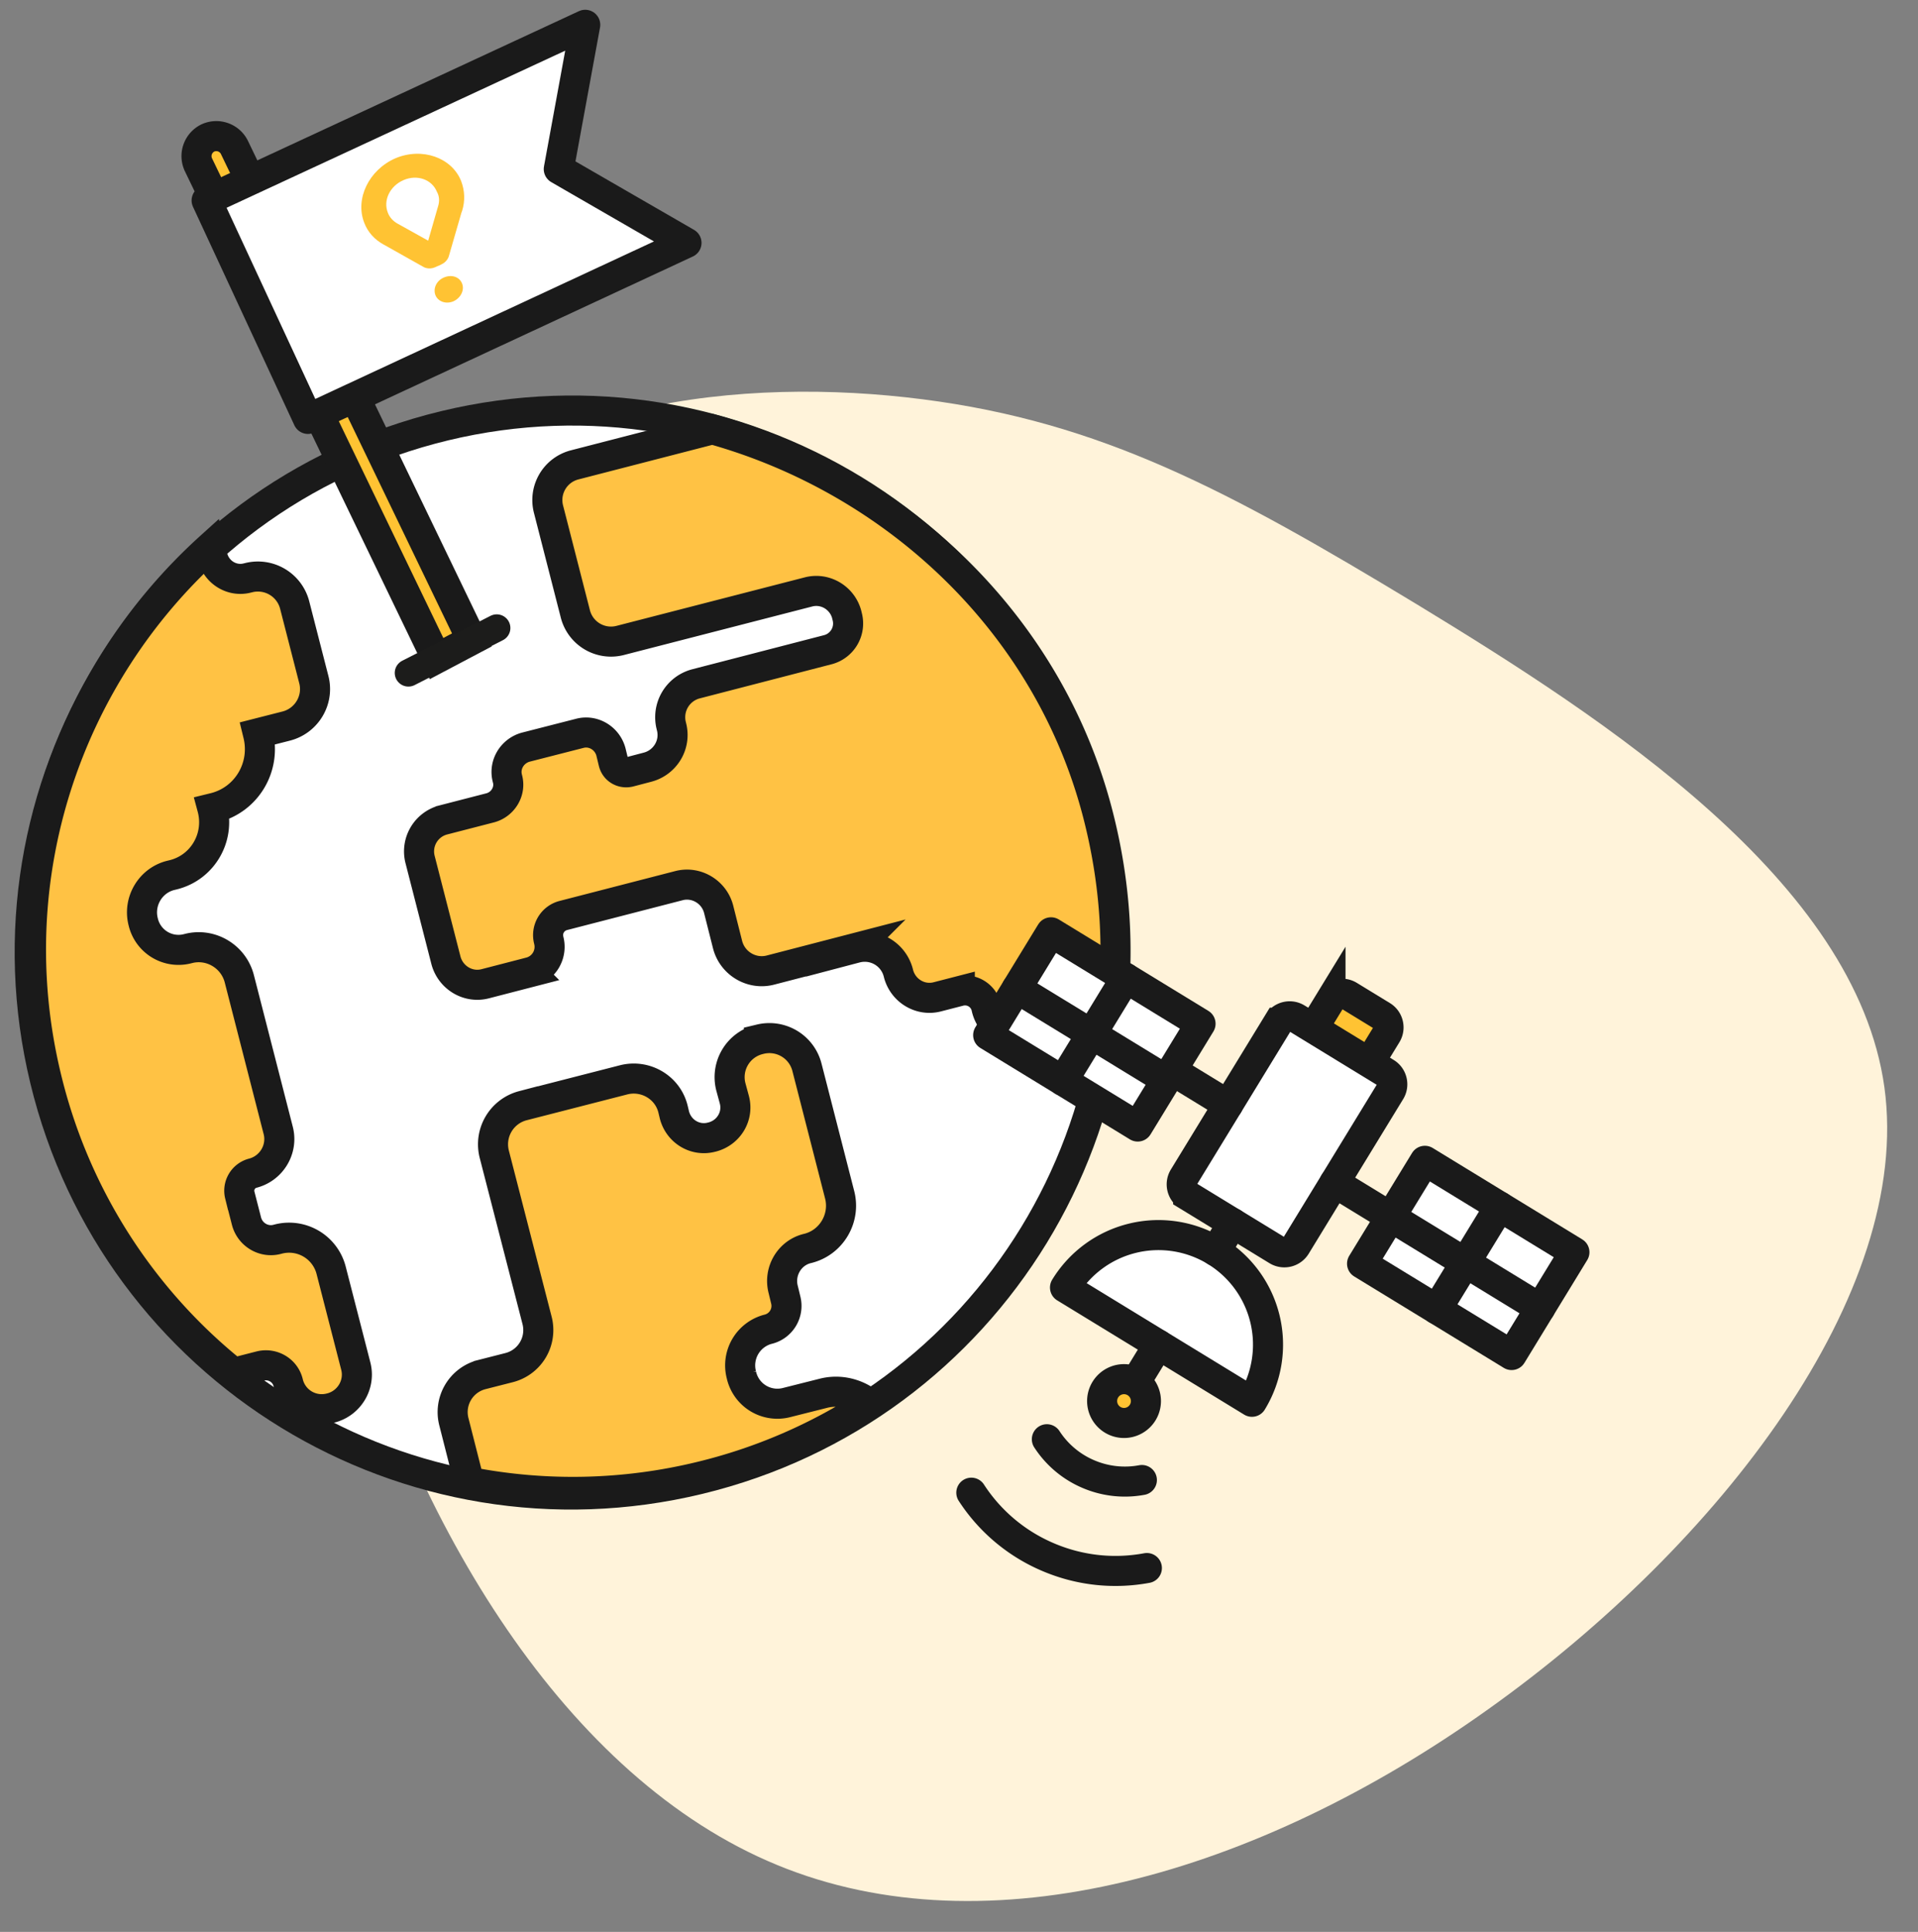 <svg width="140" height="141" fill="none" xmlns="http://www.w3.org/2000/svg"><rect width="100%" height="100%" fill="#808080" stroke="none"/><path fill-rule="evenodd" clip-rule="evenodd" d="M56.723 136.116c-15.388-6.327-26.558-24.742-31.846-44.294-5.28-19.594-4.665-40.3 4.012-51.51 8.692-11.188 25.437-12.838 38.46-11.169 13.025 1.67 22.313 6.634 36.088 14.974 13.768 8.382 32.014 20.182 34.11 35.234 2.073 15.07-12.04 33.385-28.914 45.396-16.86 12.038-36.508 17.722-51.91 11.369z" fill="#FFF3DA"/><path fill-rule="evenodd" clip-rule="evenodd" d="M80.17 60.242c5.126 21.233-7.932 42.6-29.165 47.725-21.232 5.126-42.6-7.932-47.725-29.165-5.125-21.232 7.933-42.6 29.166-47.725 21.232-5.125 42.6 7.933 47.725 29.165z" fill="#fff" stroke="#1A1A1A" stroke-width="2.194"/><path fill-rule="evenodd" clip-rule="evenodd" d="m60.062 101.699-2.636.664a2.69 2.69 0 0 1-3.3-1.972l-.012-.052a2.726 2.726 0 0 1 1.938-3.32l.053-.013a1.752 1.752 0 0 0 1.25-2.12l-.185-.766c-.345-1.314.444-2.68 1.764-2.998l.054-.013c1.71-.44 2.74-2.2 2.3-3.91l-2.384-9.296a2.83 2.83 0 0 0-3.457-2.045l-.054.013a2.83 2.83 0 0 0-2.045 3.457l.256.945c.313 1.182-.402 2.39-1.611 2.71l-.053.012c-1.183.314-2.39-.401-2.71-1.61l-.114-.476c-.403-1.553-1.998-2.482-3.557-2.106l-7.398 1.898a2.913 2.913 0 0 0-2.08 3.55l3.119 12.11a2.826 2.826 0 0 1-2.02 3.451l-2.027.517a2.826 2.826 0 0 0-2.02 3.452l1.112 4.374a39.462 39.462 0 0 0 16.88-.384 39.494 39.494 0 0 0 12.333-5.325c-.904-.733-2.16-1.073-3.396-.747zM51.997 31.335 41.942 33.93a2.652 2.652 0 0 0-1.899 3.255L42 44.82a2.686 2.686 0 0 0 3.234 1.932l13.768-3.547c1.236-.326 2.482.436 2.802 1.645l.038.158a1.978 1.978 0 0 1-1.43 2.415l-9.606 2.486A2.518 2.518 0 0 0 49 52.975l.012.053c.346 1.314-.456 2.626-1.744 2.965l-1.315.345c-.529.128-1.047-.167-1.174-.694l-.186-.768c-.268-.997-1.285-1.618-2.283-1.35l-3.924 1.004c-.997.268-1.619 1.285-1.35 2.283l.006.027c.25.917-.331 1.869-1.25 2.118l-3.422.883a2.373 2.373 0 0 0-1.705 2.9l1.885 7.346c.333 1.262 1.612 2.044 2.875 1.711l3.263-.844a1.909 1.909 0 0 0 1.37-2.316l-.006-.026a1.478 1.478 0 0 1 1.05-1.79l8.45-2.181c1.261-.332 2.566.443 2.899 1.705l.659 2.61c.357 1.367 1.761 2.202 3.129 1.845l6.237-1.618a2.529 2.529 0 0 1 3.096 1.825l.013.053c.333 1.262 1.605 2.017 2.841 1.691l1.632-.421a1.596 1.596 0 0 1 1.923 1.129l.044.185a2.442 2.442 0 0 0 2.94 1.751l6.21-1.61c.518-4.46.239-9.09-.877-13.714-3.464-14.46-14.928-25.002-28.3-28.737zM21.033 100.914l.013.053a2.518 2.518 0 0 0 3.063 1.805l.054-.012c1.34-.353 2.156-1.724 1.804-3.065l-1.795-6.977a3.168 3.168 0 0 0-3.878-2.28l-.053.014c-.997.268-2.014-.353-2.257-1.358l-.48-1.87a1.322 1.322 0 0 1 .93-1.593l.027-.007c1.367-.358 2.203-1.762 1.844-3.13l-2.837-11.059c-.422-1.632-2.088-2.627-3.72-2.206l-.053.013a2.645 2.645 0 0 1-3.228-1.905l-.013-.053c-.383-1.474.506-3.003 1.98-3.386l.237-.058c2.108-.536 3.378-2.688 2.835-4.822l-.007-.026.159-.039c2.372-.6 3.775-3.009 3.175-5.38l-.013-.053 2.081-.53c1.5-.39 2.39-1.919 2.005-3.392l-1.393-5.424a2.772 2.772 0 0 0-3.391-2.005l-.053.012c-1.104.295-2.245-.38-2.546-1.51l-.179-.74C4.924 49.353-.146 64.027 3.374 78.61a39.454 39.454 0 0 0 13.682 21.585l1.95-.499c.898-.217 1.81.318 2.027 1.217z" fill="#FFC244" stroke="#1A1A1A" stroke-width="2.194"/><path fill-rule="evenodd" clip-rule="evenodd" d="M16.958 11.747a1.051 1.051 0 0 0-1.38-.506 1.05 1.05 0 0 0-.505 1.38l17.018 35.29 1.834-.973-16.967-35.191z" fill="#fff"/><path fill-rule="evenodd" clip-rule="evenodd" d="M17.119 10.774a1.474 1.474 0 0 0-1.937-.709 1.474 1.474 0 0 0-.708 1.936l17.392 36.064 2.576-1.36-17.323-35.93z" fill="#FFC333" stroke="#1A1A1A" stroke-width="2.194"/><path d="m36.258 45.835-6.448 3.279" stroke="#1C1C1B" stroke-width="1.993" stroke-linecap="round" stroke-linejoin="round"/><path fill-rule="evenodd" clip-rule="evenodd" d="M50.11 17.726 22.481 30.575l-7.399-15.943L42.718 1.81l-1.932 10.532 9.324 5.384z" fill="#fff" stroke="#1A1A1A" stroke-width="2.194" stroke-linejoin="round"/><path fill-rule="evenodd" clip-rule="evenodd" d="M28.863 11.552c-1.934.845-2.962 2.955-2.275 4.71.26.685.753 1.226 1.413 1.587l.133.072 2.786 1.567s.369.225.852.014l.134-.064.189-.077.106-.055c.483-.212.57-.64.57-.64l.905-3.127.056-.15c.228-.736.19-1.48-.069-2.165-.68-1.73-2.86-2.49-4.8-1.672zm3.106 3.53-.051.175-.664 2.309-2.055-1.145-.165-.09c-.33-.18-.594-.46-.723-.803-.363-.9.15-1.954 1.146-2.384.995-.43 2.071-.046 2.434.854.185.327.203.7.078 1.084zM31.783 21.543c-.187-.485.07-1.064.633-1.296.562-.232 1.126-.035 1.314.45.182.46-.076 1.038-.633 1.295-.562.232-1.131.01-1.314-.449z" fill="#FFC333"/><path fill-rule="evenodd" clip-rule="evenodd" d="m96.922 80.628-2.415-1.476a.987.987 0 0 1-.327-1.352l2.936-4.803a.985.985 0 0 1 1.351-.326l2.415 1.476c.462.281.609.89.327 1.352L98.274 80.3a.986.986 0 0 1-1.352.327z" fill="#FFC333" stroke="#1A1A1A" stroke-width="2.194"/><path fill-rule="evenodd" clip-rule="evenodd" d="m93.236 91.26-6.51-3.978a.986.986 0 0 1-.326-1.352l6.897-11.285a.987.987 0 0 1 1.351-.326l6.509 3.978c.462.282.609.89.327 1.352l-6.896 11.284a.987.987 0 0 1-1.352.327z" fill="#fff" stroke="#1A1A1A" stroke-width="2.194"/><path fill-rule="evenodd" clip-rule="evenodd" d="M88.73 91.317a7.996 7.996 0 0 0-10.992 2.654l13.645 8.338a7.996 7.996 0 0 0-2.653-10.992z" fill="#fff" stroke="#1A1A1A" stroke-width="2.194" stroke-linecap="round" stroke-linejoin="round"/><path d="m89.981 89.27-1.25 2.048M84.561 98.14l-1.251 2.047" stroke="#1A1A1A" stroke-width="2.194" stroke-linecap="round" stroke-linejoin="round"/><path fill-rule="evenodd" clip-rule="evenodd" d="M83.424 103.068a1.599 1.599 0 1 1-2.728-1.668 1.599 1.599 0 0 1 2.728 1.668z" fill="#FFC333" stroke="#1A1A1A" stroke-width="2.194"/><path fill-rule="evenodd" clip-rule="evenodd" d="M83.045 82.221 72.129 75.55l4.586-7.505 10.916 6.671-4.586 7.505z" fill="#fff" stroke="#1A1A1A" stroke-width="2.194" stroke-linejoin="round"/><path d="m89.64 80.629-4.094-2.502" stroke="#1A1A1A" stroke-width="2.194" stroke-linecap="round" stroke-linejoin="round"/><path fill-rule="evenodd" clip-rule="evenodd" d="m104.006 84.722 10.915 6.671-4.585 7.505-10.916-6.67 4.586-7.506z" fill="#fff" stroke="#1A1A1A" stroke-width="2.194" stroke-linejoin="round"/><path d="m97.41 86.314 4.094 2.502M82.173 71.38l-4.586 7.505M74.214 72.139l10.915 6.67M102.186 89.233l10.234 6.254M109.464 88.058l-4.587 7.504M83.348 108.02a6.77 6.77 0 0 1-3.888-.425 6.764 6.764 0 0 1-3.046-2.551M83.713 114.444c-2.34.435-4.83.212-7.184-.786a12.492 12.492 0 0 1-5.629-4.713" stroke="#1A1A1A" stroke-width="2.194" stroke-linecap="round" stroke-linejoin="round"/></svg>